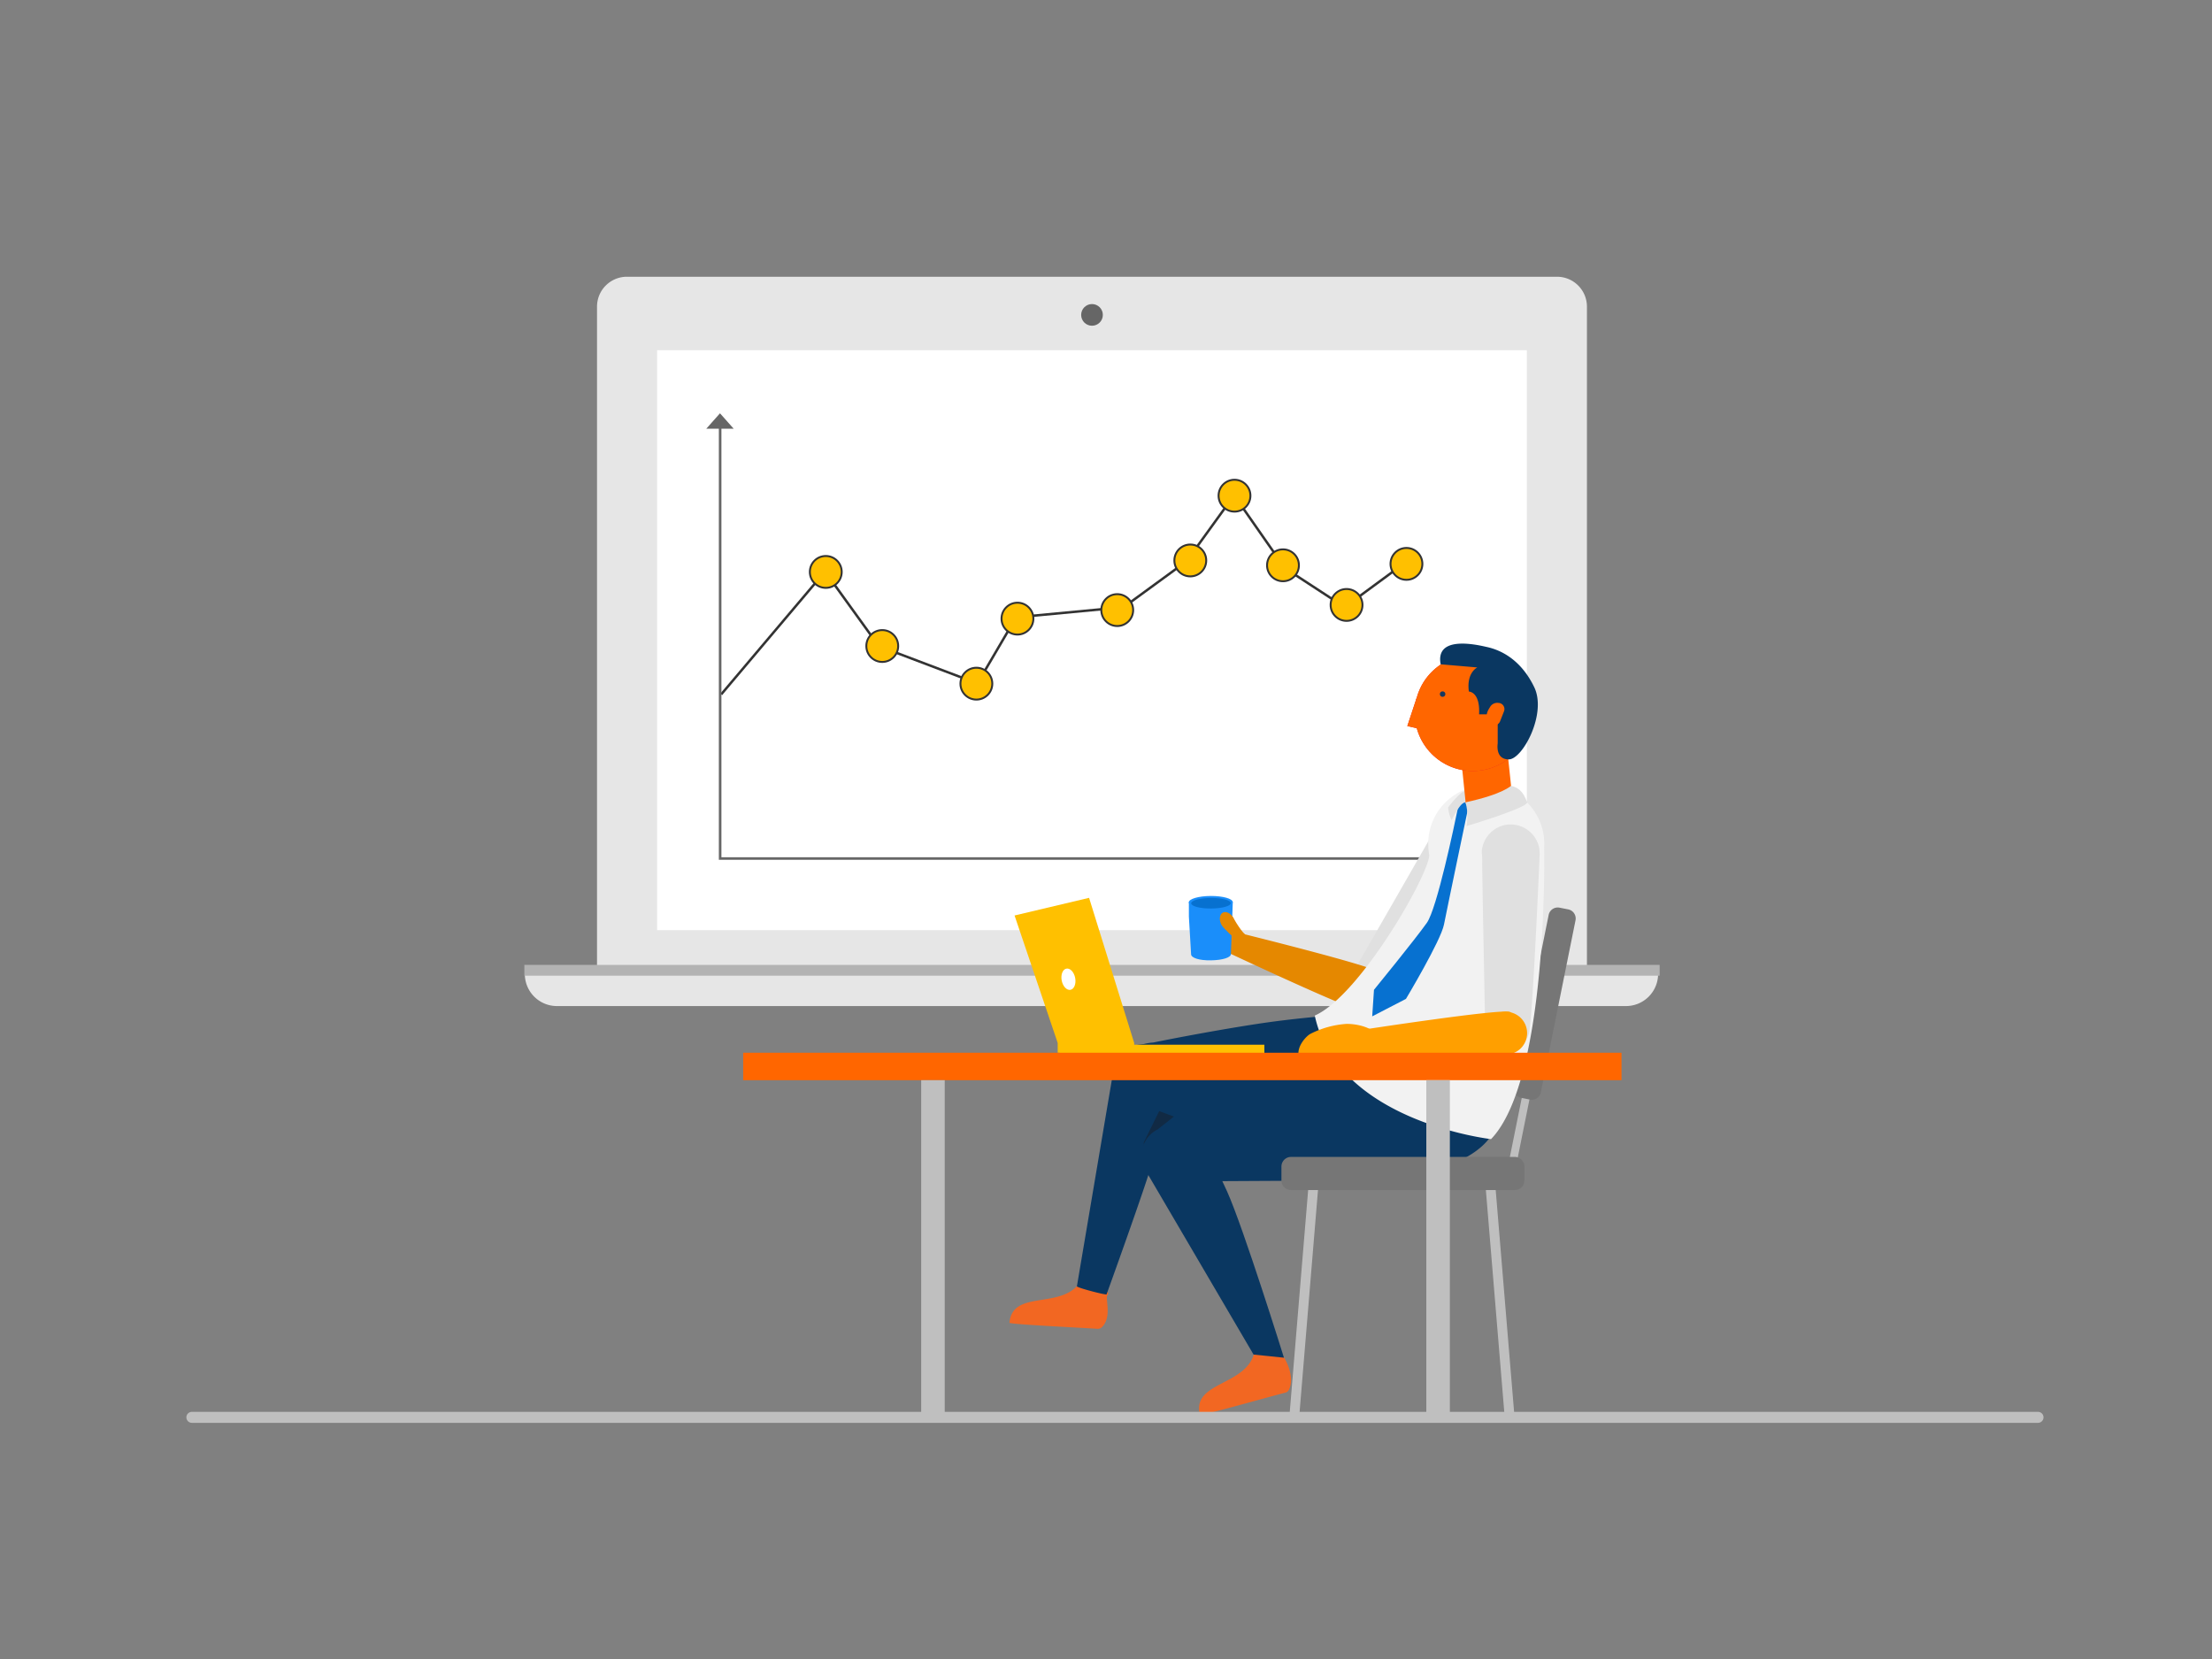 <svg id="Layer_1" data-name="Layer 1" xmlns="http://www.w3.org/2000/svg" viewBox="0 0 1000 750"><rect x="0" y="0" width="1000" height="750" fill="#808080" stroke="none"/><defs><style>.cls-1{fill:#e6e6e6;}.cls-2{fill:#fff;}.cls-3{fill:#b3b3b3;}.cls-4{fill:#666;}.cls-24,.cls-5{fill:none;}.cls-5,.cls-6{stroke:#333;stroke-miterlimit:10;}.cls-5{stroke-width:1.11px;}.cls-22,.cls-6{fill:#ffc000;}.cls-6{stroke-width:0.87px;}.cls-7{fill:#bfbfbf;}.cls-8{fill:#767676;}.cls-9{fill:#f26722;}.cls-10{fill:#0a3761;}.cls-11{fill:#d0d0d0;}.cls-12{fill:#e0e0e0;}.cls-13{fill:#e58800;}.cls-14{fill:#112a44;}.cls-15{fill:#f2f2f2;}.cls-16{fill:#0771d0;}.cls-17{fill:#f60;}.cls-18{fill:#ec1c24;}.cls-19{fill:#163860;}.cls-20{fill:#ff9f00;}.cls-21{fill:#fec002;}.cls-21,.cls-22{fill-rule:evenodd;}.cls-23{fill:#1a8efa;}.cls-24{stroke:#bfbfbf;stroke-linecap:round;stroke-width:4.98px;}</style></defs><path class="cls-1" d="M283.43,125.11H703.9a13.52,13.52,0,0,1,13.52,13.52V440.72a0,0,0,0,1,0,0H269.9a0,0,0,0,1,0,0V138.63A13.52,13.52,0,0,1,283.43,125.11Z"/><rect class="cls-2" x="297.07" y="158.33" width="393.18" height="262.17"/><path class="cls-1" d="M237.25,440.3H749.59a0,0,0,0,1,0,0v0a14.52,14.52,0,0,1-14.52,14.52H251.78a14.52,14.52,0,0,1-14.52-14.52v0A0,0,0,0,1,237.25,440.3Z"/><rect class="cls-3" x="237.05" y="436.21" width="513.24" height="4.88"/><circle class="cls-4" cx="493.67" cy="142.36" r="4.9"/><polyline class="cls-5" points="326.04 313.91 372.97 258.38 397.3 292.11 441.85 308.98 459.37 279.08 508 274.48 536.35 253.78 557.92 223.93 580.87 256.84 607.89 274.48 630.82 257.61"/><circle class="cls-6" cx="373.32" cy="258.56" r="7.2"/><circle class="cls-6" cx="398.85" cy="292.05" r="7.2"/><circle class="cls-6" cx="441.4" cy="309.07" r="7.2"/><circle class="cls-6" cx="459.97" cy="279.67" r="7.2"/><circle class="cls-6" cx="505.08" cy="275.81" r="7.2"/><circle class="cls-6" cx="538.11" cy="253.37" r="7.2"/><circle class="cls-6" cx="558.09" cy="224.09" r="7.2"/><circle class="cls-6" cx="580.01" cy="255.56" r="7.2"/><circle class="cls-6" cx="635.83" cy="254.92" r="7.2"/><circle class="cls-6" cx="608.75" cy="273.48" r="7.2"/><polygon class="cls-4" points="673.64 387.82 666.68 381.64 666.68 387.55 326.14 387.55 326.14 314.11 326.14 312.06 326.14 193.8 331.67 193.8 325.49 186.84 319.31 193.8 324.98 193.8 324.98 314.4 324.98 315.53 324.98 388.69 666.68 388.69 666.68 391.46 666.55 391.57 666.68 391.7 666.68 394 673.64 387.82"/><rect class="cls-7" x="660.94" y="507.54" width="52.3" height="3.55" transform="translate(52.17 1082.34) rotate(-78.61)"/><path class="cls-8" d="M691.71,497.11l-4-.8a4.19,4.19,0,0,1-3.28-4.87l15.69-77.83a4.19,4.19,0,0,1,4.87-3.28l4,.79a4.2,4.2,0,0,1,3.28,4.88l-15.69,77.83A4.13,4.13,0,0,1,691.71,497.11Z"/><path class="cls-9" d="M488.09,580c-8.77,12.06-30.4,2.93-31.73,18,.09.7,32.09,2.21,39.89,2.74a2.82,2.82,0,0,0,1.86-.71c5-4.87,1.06-13.56,2.75-14.8C502,583.09,493.23,580,488.09,580Z"/><path class="cls-10" d="M486.85,581.5l16.75-99,.18.09a13.14,13.14,0,0,1,26,3c-.08,2.65-.26,5.05-.26,5.05s-5.85,24.46-8.42,34.21-20.83,60.28-20.83,60.28C500.32,585.66,486.67,582.12,486.85,581.5Z"/><path class="cls-11" d="M676.28,378.5a156.94,156.94,0,0,1-12,26.77c-16.31,27.75-39,48.31-39,48.31Z"/><path class="cls-12" d="M667.77,362a13.06,13.06,0,0,0-14.89,5.23h0a35.56,35.56,0,0,0-1.59,3.28c-3.64,6.56-40.78,71.18-41.14,71.62A9.88,9.88,0,0,0,613,455.8c4.52,3,9.84.36,13.65-2.84s48.58-71.89,48.58-71.89a11.88,11.88,0,0,0,1.06-2.48,13.11,13.11,0,0,0-.79-10,12.84,12.84,0,0,0-7.72-6.56Z"/><path class="cls-13" d="M554.84,421.58c1.06-.17,2.75-.7,3.64-.26,0,0,62.31,15.33,64.79,18.17s-5.67,16.31-8.42,17.11-60.1-26.15-60.1-26.15-3.28-1.86-3.54-3.81A4.47,4.47,0,0,1,554.84,421.58Z"/><circle class="cls-13" cx="617.25" cy="446.94" r="9.66"/><path class="cls-9" d="M566.81,612.43c-4.52,14.19-27.93,12.41-24.38,27.13.36.71,31.2-8.07,38.74-10a2.34,2.34,0,0,0,1.51-1.24c3.1-6.2-2.13-14.54-2.13-14.54S571.59,610.75,566.81,612.43Z"/><path class="cls-10" d="M543.14,517.5c-2.3-5.59-8.51-9.93-14.54-7.89-15.6,5.41-11,19-11,19l49.11,83.77,13.74,1.41s-18.26-58.59-25.71-75.17-11.43-21.18-11.43-21.18Z"/><polygon class="cls-14" points="517.08 516.43 526.92 496.49 535.16 503.4 517.26 522.9 517.08 516.43"/><path class="cls-10" d="M670.08,461.83a52.59,52.59,0,0,0-65.78-8.16h0a56.67,56.67,0,0,0-5.14,3.73s-36.7,22.6-42.1,26.68-33.69,26.5-33.69,26.5h0a13.12,13.12,0,0,0,11.7,23.49h0l79.52-.44s32.17,2.75,46.09-10.64C681.78,502.78,690.2,482.75,670.08,461.83Z"/><path class="cls-10" d="M614.14,458.28c1.33-.26,2.57-.44,4-.62,28.81-3.54,55.14,15.69,58.68,44.5s-66.74,37.59-78,27.84l-84-31.12a14.6,14.6,0,0,1-8.59-11.34c-1.69-15.78,15.06-16.23,15.06-16.23s23.76-4.87,47.61-8.51C592.51,459.26,614.14,458.28,614.14,458.28Z"/><path id="Body-2" class="cls-15" d="M678.32,356a26.13,26.13,0,0,0-32.62,26h0v.09a25.58,25.58,0,0,0,.44,4.43c-.08,8.78-31.29,63.56-51.76,72.6,10.37,48.05,79.69,55.85,79.69,55.85,26.24-27.22,24-131.82,24-131.82h0A26.16,26.16,0,0,0,678.32,356Z"/><path class="cls-16" d="M662.54,362.37l-3.19,1.68c-2,9.76-9.75,46.63-14.27,53.1-5.32,7.54-23.93,30.32-23.93,30.32l-.8,12,15.25-7.89s15.77-26.33,17.19-33.6,11.26-54.25,11.26-54.25Z"/><path class="cls-12" d="M656.25,370.79s4-8.33,6.2-8.06l2.66-1s-1.5-4.43-2.83-4.17c-2.31.45-7.63,7.45-7.63,7.45A17,17,0,0,0,656.25,370.79Z"/><path class="cls-17" d="M662.54,362.37s-1.5,2.48,9.75,1.86,11.35-4.08,11.35-4.08l-2.22-21-20.92,3.28Z"/><circle class="cls-18" cx="665.82" cy="322.3" r="26.24"/><polyline class="cls-18" points="640.47 315.39 636.22 328.24 640.47 329.22"/><circle class="cls-17" cx="665.82" cy="322.3" r="26.24"/><polyline class="cls-17" points="640.47 315.39 636.22 328.24 640.47 329.22"/><path class="cls-12" d="M662.45,362.73c1.69,4.6.54,10.72.54,10.72s27.12-8.07,27.48-10.72c-1.25-2.93-2.66-6.48-7.36-7.45C683,355.19,679.74,359,662.45,362.73Z"/><circle class="cls-19" cx="652.17" cy="313.79" r="1.24"/><path class="cls-12" d="M680.63,372.92a13.26,13.26,0,0,0-10.73,11.61h0c-.09,1.15.18,2.39.18,3.64-.09,7.53,1.42,77.29,1.33,77.83a9.82,9.82,0,0,0,9,10.63c5.41.45,8.86-4.34,10.64-8.95s5-81.55,5-81.55a26.21,26.21,0,0,0-.18-2.66,13.21,13.21,0,0,0-15.24-10.55Z"/><path class="cls-20" d="M612.55,467.15c.88-.53,2.3-1.78,3.28-1.6,0,0,63.38-9.75,66.84-8.06s1,17.28-1.25,19-65.5-.27-65.5-.27-3.73-1.33-4.7-3A4.32,4.32,0,0,1,612.55,467.15Z"/><circle class="cls-20" cx="680.72" cy="467.06" r="9.66"/><path class="cls-20" d="M621,466.35c-2.84-2.39-8.42-3.55-12.41-3.46a41.91,41.91,0,0,0-16.22,4.52c-2,1.07-6.74,6.3-5,10.64,2.66,2,11.62.71,17.55.36,4.53-.18,9.93-2.13,13-1.51S624.69,469.54,621,466.35Z"/><g id="Laptoop"><polygon class="cls-21" points="481.27 470.87 481.27 472.29 571.6 472.29 571.6 476.1 571.6 476.19 480.03 476.1 478.87 476.1 481.27 470.87"/><polygon class="cls-22" points="492.35 405.89 458.66 413.87 478.16 471.49 478.16 475.92 512.74 475.92 512.74 471.49 492.35 405.89"/><ellipse class="cls-2" cx="483.01" cy="442.7" rx="3.1" ry="4.88" transform="translate(-74.69 98.82) rotate(-10.85)"/></g><path class="cls-13" d="M557.15,413.7s-5.68,7.44-3.64,9.92c0,0-8.69-2.66-8.69-2.57"/><path class="cls-13" d="M544.91,421.05c2.48,2.84,5.14,3.9,6.21,6.21s10.19-1.15,9.22-5.14"/><path class="cls-10" d="M651.29,300.32l16.57,1.42s-5,2.3-3.81,10.9c0,0,5.14,0,4.61,10.28h10.1a35.08,35.08,0,0,1-1.68,3.46v9.75s-1.24,7.18,5,7.18,17.29-20.65,11.53-32.62-14.45-16.75-21.72-18.26C664.32,290.66,649,288.26,651.29,300.32Z"/><path class="cls-17" d="M678.14,326.12l1.78-4.53a2.78,2.78,0,0,0-2.48-3.81,3.8,3.8,0,0,0-3.73,1.69c-.62,1.15-3,3.9-.44,7.35A2.85,2.85,0,0,0,678.14,326.12Z"/><rect class="cls-7" x="536.68" y="585.85" width="105.49" height="4.43" transform="translate(-45.3 1126.92) rotate(-85.26)"/><rect class="cls-7" x="675.85" y="535.32" width="4.43" height="105.49" transform="translate(-46.24 57.99) rotate(-4.74)"/><path class="cls-8" d="M684.79,538H583.65a4.35,4.35,0,0,1-4.34-4.34v-6.29a4.35,4.35,0,0,1,4.34-4.35H684.79a4.35,4.35,0,0,1,4.35,4.35v6.29A4.35,4.35,0,0,1,684.79,538Z"/><rect class="cls-17" x="335.98" y="475.92" width="397.07" height="12.41"/><rect class="cls-7" x="416.45" y="488.33" width="10.64" height="150.69"/><rect class="cls-7" x="644.81" y="488.33" width="10.64" height="150.69"/><ellipse class="cls-23" cx="547.4" cy="407.85" rx="9.93" ry="2.84" transform="translate(-2.02 2.72) rotate(-0.28)"/><path class="cls-23" d="M557.32,407.76l-19.85.08v6.56l1,17c0,1.6,3.55,2.84,9,2.75s9-1.33,9-2.83Z"/><ellipse class="cls-16" cx="547.49" cy="408.29" rx="8.95" ry="2.39" transform="translate(-2.02 2.72) rotate(-0.28)"/><path class="cls-13" d="M557.68,415.2c1.06,2.22.71,4.61-.8,5.32a2.73,2.73,0,0,1-2.48-.18c-.18-.09-.27-.17-.45-.26a6.72,6.72,0,0,1-1.86-2.22c-1.06-2.21-.71-4.61.8-5.32S556.61,413,557.68,415.2Z"/><path class="cls-13" d="M557.94,423.62c-.88,0-4.34-3.81-4.34-3.81l3.55-5.58s3.36,6.11,5.67,8.15Z"/><line class="cls-24" x1="86.74" y1="640.75" x2="921.34" y2="640.75"/></svg>